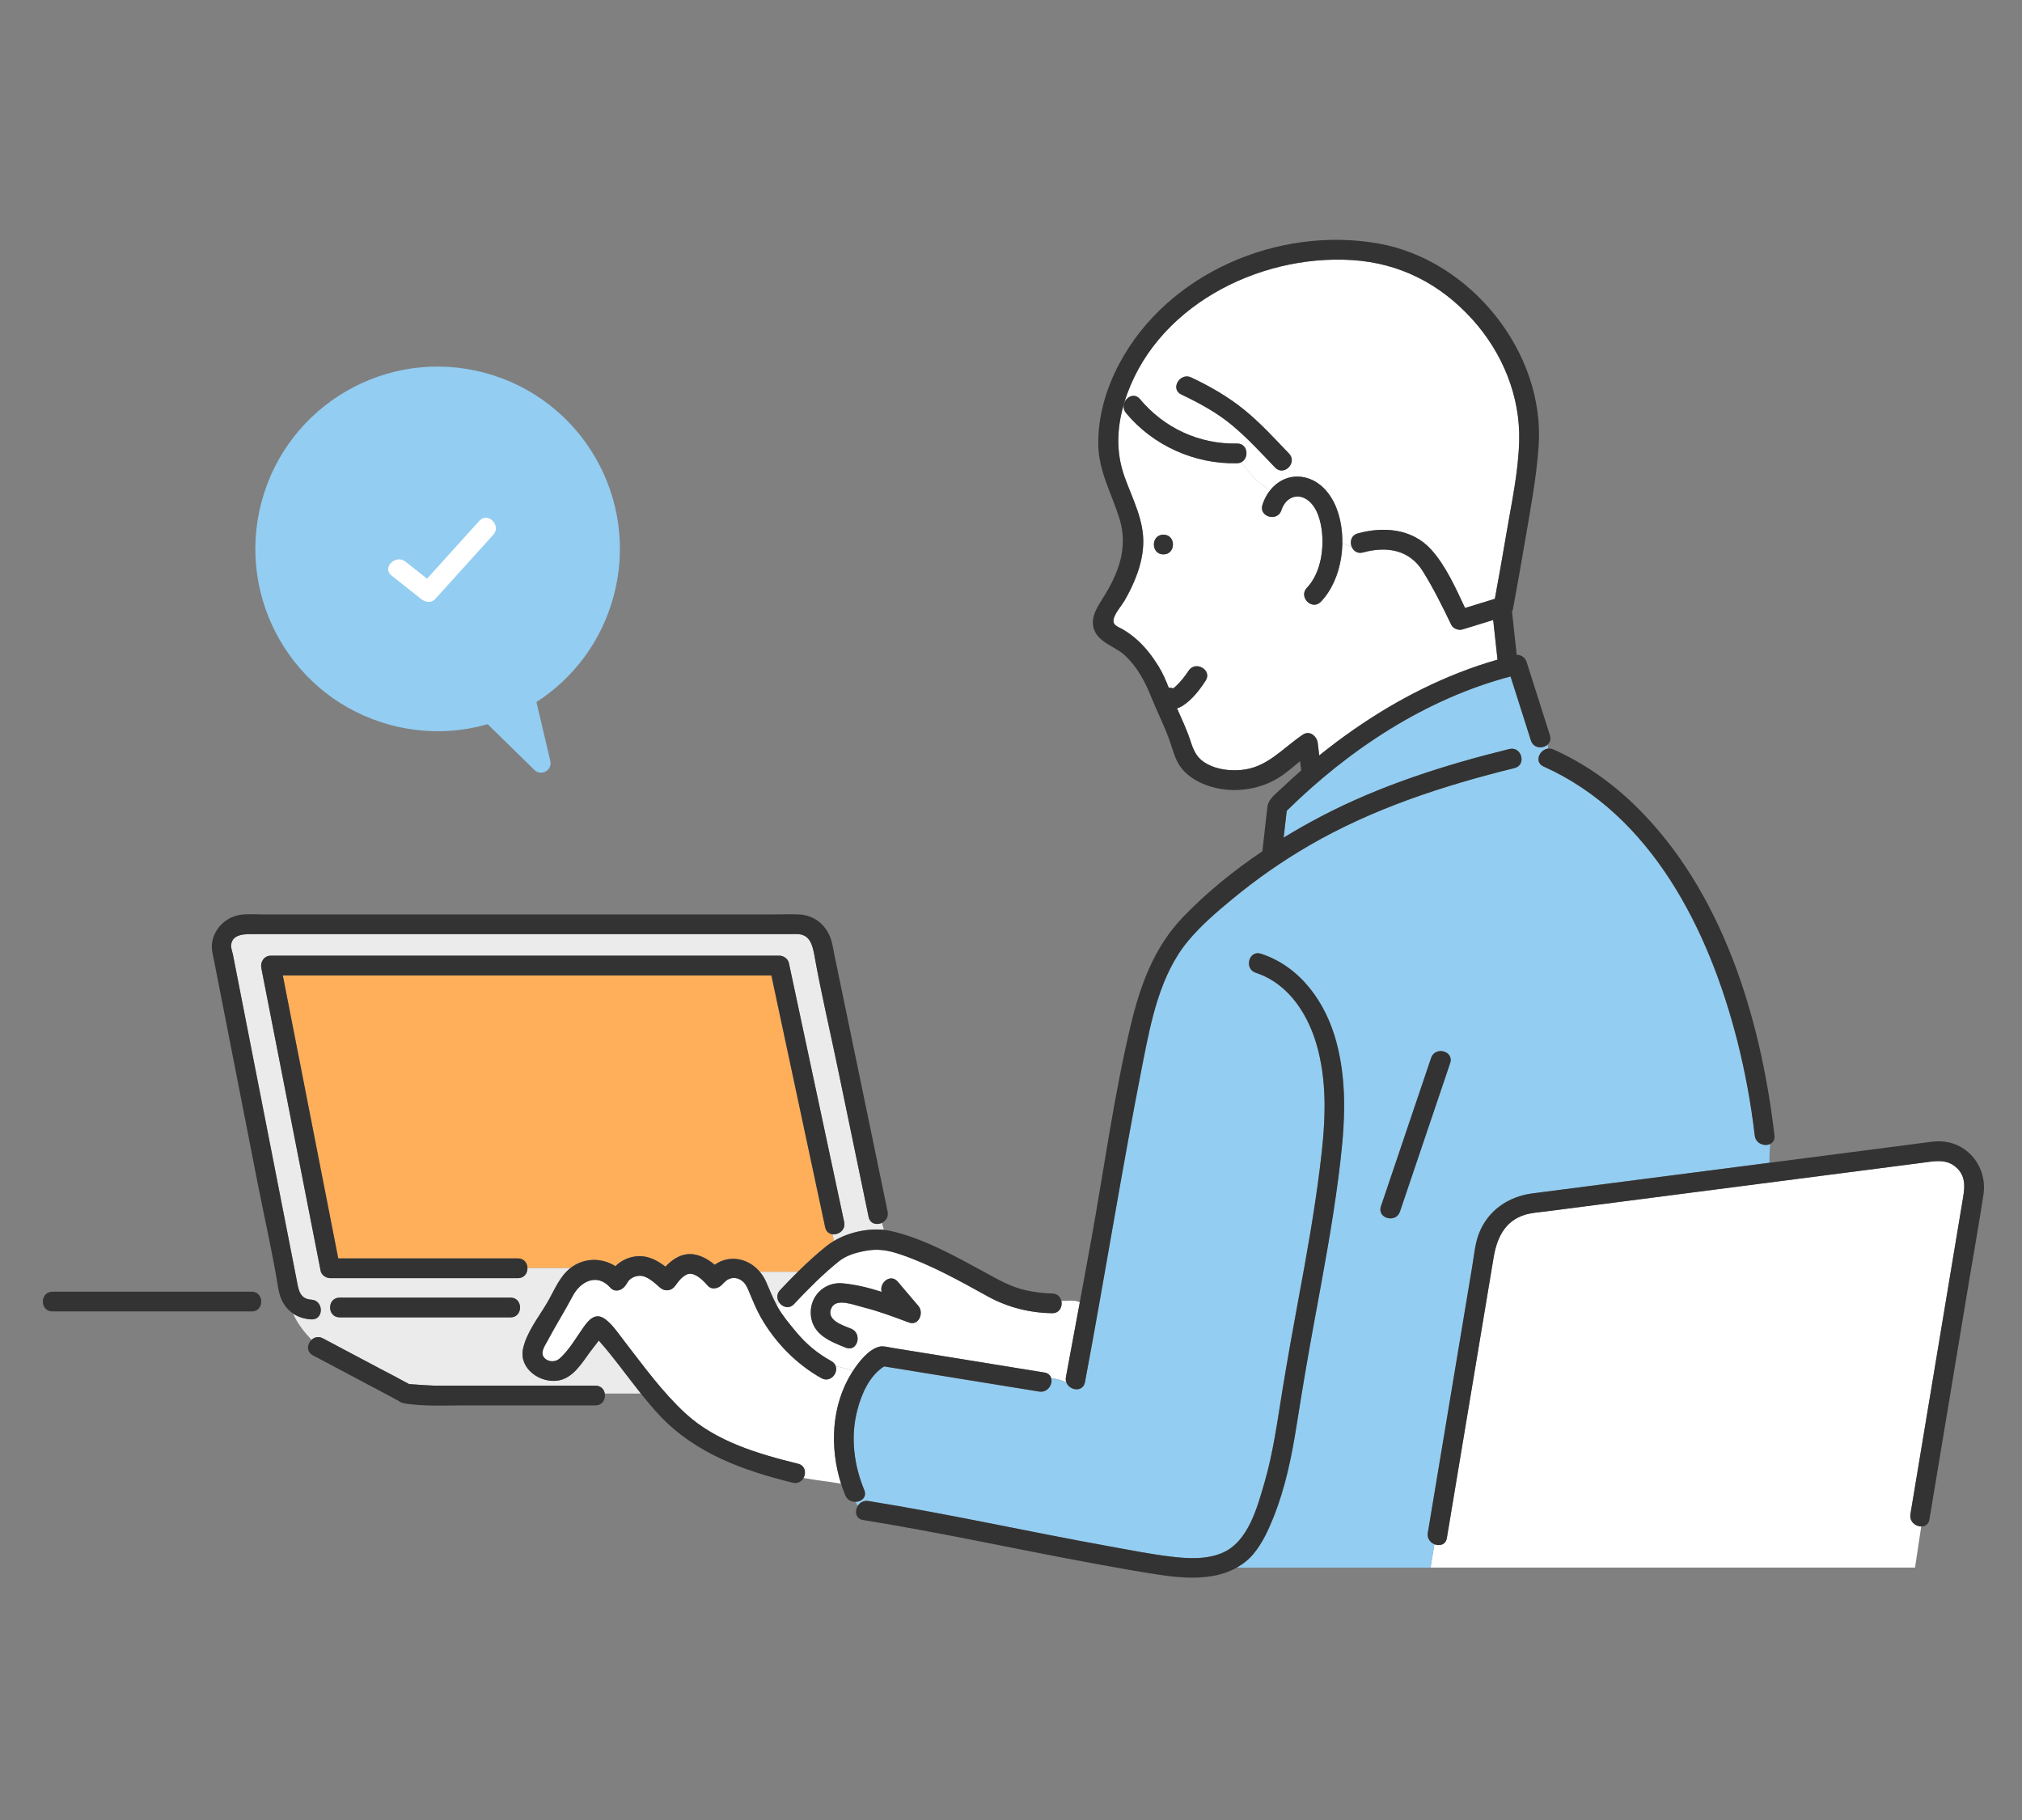 <svg width="200" height="180" viewBox="0 0 200 180" fill="none" xmlns="http://www.w3.org/2000/svg">
<rect x="0" y="0" width="200" height="180" fill="#808080" stroke="none"/>
<g clip-path="url(#clip0_1698_22733)">
<path d="M59.687 131.844C59.687 131.828 59.685 131.82 59.684 131.812C59.684 131.823 59.687 131.832 59.687 131.844Z" fill="#FFAE5A"/>
<path d="M71.473 126.986C71.473 126.986 71.483 126.976 71.49 126.967C71.497 126.958 71.506 126.948 71.515 126.934C71.502 126.951 71.487 126.969 71.473 126.986Z" fill="#FFAE5A"/>
<path d="M115.777 68.23C115.795 68.252 115.793 68.246 115.825 68.223C115.809 68.224 115.793 68.228 115.777 68.23Z" fill="#FFAE5A"/>
<path d="M58.699 131.999C58.666 131.95 58.636 131.91 58.662 131.985C58.668 131.999 58.682 132.001 58.699 131.999Z" fill="#FFAE5A"/>
<path d="M60.871 125.224C61.38 124.719 62.045 124.378 62.785 124.268C63.97 124.093 64.934 124.595 65.82 125.27C66.384 124.667 67.079 124.171 67.881 124.052C68.874 123.905 69.897 124.414 70.69 125.084C72.127 124.059 74.005 124.421 75.153 125.779H78.917C79.825 124.884 80.767 124.022 81.751 123.234C81.976 123.055 82.221 122.888 82.478 122.736L82.347 122.069C82.01 122.03 81.709 121.815 81.615 121.375C81.387 120.315 81.162 119.254 80.935 118.193C79.388 110.953 77.844 103.711 76.297 96.471H27.969C28.134 97.308 28.297 98.147 28.462 98.984C30.126 107.475 31.789 115.967 33.453 124.458H51.227C51.846 124.458 52.16 124.932 52.169 125.412H56.417C56.692 125.198 57.002 125.013 57.366 124.868C58.537 124.405 59.837 124.572 60.871 125.226V125.224Z" fill="#FFAE5A"/>
<path d="M87.234 120.945C86.731 121.182 86.064 121.047 85.918 120.352C85.86 120.07 85.801 119.79 85.743 119.508C84.783 114.88 83.824 110.253 82.864 105.625C82.098 101.929 81.227 98.238 80.562 94.522C80.385 93.532 80.134 92.461 78.96 92.388C78.714 92.372 78.46 92.388 78.213 92.388H25.279C24.412 92.388 22.959 92.276 22.861 93.489C22.84 93.759 22.987 94.132 23.039 94.392C23.17 95.066 23.303 95.739 23.434 96.412C23.869 98.631 24.303 100.85 24.738 103.067C25.802 108.5 26.866 113.935 27.933 119.368C28.316 121.321 28.697 123.272 29.08 125.225C29.174 125.703 29.273 126.181 29.36 126.659C29.525 127.555 29.649 128.474 30.797 128.54C32.047 128.612 32.051 130.563 30.797 130.491C30.084 130.45 29.479 130.244 28.986 129.909C29.415 130.888 30.08 131.729 30.815 132.513C31.093 132.252 31.505 132.135 31.938 132.364C33.857 133.382 35.778 134.4 37.697 135.418C38.513 135.851 39.341 136.266 40.146 136.716C40.23 136.762 40.327 136.798 40.403 136.853C40.41 136.858 40.428 136.871 40.451 136.887C40.817 136.924 42.745 137.041 42.94 137.043C44.318 137.05 45.696 137.043 47.074 137.043H58.896C59.441 137.043 59.747 137.408 59.82 137.823H63.392C62 136.076 60.707 134.247 59.224 132.578C58.946 132.974 58.619 133.355 58.352 133.722C57.534 134.84 56.672 136.301 55.196 136.537C53.419 136.819 51.319 135.356 51.73 133.408C52.073 131.793 53.227 130.338 54.063 128.932H51.372C51.583 129.506 51.292 130.287 50.498 130.287H33.596C32.338 130.287 32.34 128.336 33.596 128.336H50.498C50.959 128.336 51.25 128.598 51.372 128.932H54.063C54.096 128.877 54.13 128.82 54.162 128.765C54.864 127.546 55.35 126.248 56.42 125.413H52.172C52.181 125.907 51.867 126.409 51.23 126.409H32.654C32.25 126.409 31.796 126.11 31.714 125.693C31.469 124.442 31.224 123.194 30.98 121.943C29.27 113.213 27.558 104.483 25.848 95.753C25.728 95.139 26.118 94.518 26.788 94.518H77.087C77.497 94.518 77.939 94.82 78.027 95.235C78.254 96.295 78.48 97.356 78.707 98.417C80.303 105.896 81.901 113.376 83.497 120.856C83.666 121.643 82.951 122.138 82.35 122.067L82.481 122.734C83.907 121.888 85.784 121.464 87.426 121.635L87.234 120.941V120.945Z" fill="#EBEBEB"/>
<path d="M77.157 127.598C77.73 126.986 78.317 126.377 78.92 125.783H75.156C75.399 126.071 75.61 126.402 75.775 126.776C76.121 127.557 76.428 128.353 76.834 129.107C76.907 128.999 76.978 128.891 77.049 128.786C76.831 128.442 76.799 127.981 77.155 127.599L77.157 127.598Z" fill="#EBEBEB"/>
<path d="M84.26 135.749C84.286 135.709 84.313 135.666 84.341 135.623C83.822 135.363 83.254 135.239 82.665 135.118C82.904 135.84 82.11 136.783 81.244 136.301C78.759 134.918 76.641 132.739 75.237 130.256C74.843 129.559 74.54 128.82 74.226 128.083C74.034 127.633 73.862 127.087 73.49 126.755C73.03 126.345 72.427 126.265 71.913 126.597C71.776 126.686 71.677 126.792 71.56 126.904C71.531 126.931 71.508 126.954 71.493 126.971C71.468 127.003 71.457 127.014 71.459 127.012C71.099 127.429 70.407 127.626 69.987 127.135C69.589 126.67 68.809 125.886 68.145 125.985C67.619 126.065 67.094 126.721 66.806 127.142C66.436 127.686 65.77 127.77 65.274 127.339C64.747 126.881 64.023 126.168 63.294 126.177C62.847 126.182 62.425 126.363 62.14 126.711C62.051 126.819 61.815 127.346 61.987 126.909C61.739 127.537 60.891 127.943 60.357 127.34C59.084 125.902 57.431 126.693 56.65 128.172C55.855 129.678 54.946 131.116 54.149 132.622C53.901 133.091 53.429 133.736 53.784 134.22C54.162 134.735 54.917 134.744 55.343 134.368C56.299 133.523 56.994 132.282 57.727 131.251C58.314 130.425 58.974 129.754 59.942 130.526C60.662 131.101 61.21 131.941 61.769 132.663C63.665 135.111 65.508 137.672 67.793 139.781C70.813 142.571 75.02 143.804 78.924 144.762C79.644 144.939 79.758 145.666 79.481 146.17C80.687 146.404 81.975 146.519 83.19 146.741C82.05 143.148 82.227 138.983 84.261 135.751L84.26 135.749Z" fill="white"/>
<path d="M104.069 129.879C101.852 129.845 99.687 129.306 97.746 128.24C94.953 126.702 92.132 125.111 89.103 124.077C87.867 123.655 86.847 123.467 85.557 123.719C84.601 123.905 83.702 124.161 82.939 124.776C81.373 126.041 79.912 127.509 78.537 128.978C78.035 129.515 77.357 129.267 77.051 128.785C76.978 128.891 76.909 128.999 76.836 129.106C76.866 129.161 76.894 129.216 76.925 129.271C77.425 130.156 78.085 130.927 78.73 131.708C79.748 132.939 80.832 133.836 82.231 134.615C82.464 134.744 82.602 134.922 82.668 135.117C83.257 135.237 83.824 135.362 84.344 135.622C84.935 134.707 85.908 133.441 86.999 133.185C87.375 133.097 87.872 133.242 88.25 133.304C90 133.588 91.753 133.872 93.503 134.155C96.771 134.686 100.038 135.216 103.305 135.745C103.688 135.807 103.901 136.03 103.977 136.302C104.499 136.36 104.988 136.515 105.469 136.694C105.417 136.541 105.403 136.369 105.439 136.179C105.902 133.719 106.357 131.259 106.81 128.797C106.267 128.529 105.589 128.677 104.983 128.666C105.109 129.223 104.804 129.886 104.069 129.876V129.879ZM89.894 130.796C88.37 130.225 86.889 129.666 85.309 129.274C84.397 129.047 82.723 128.366 82.249 129.345C81.66 130.56 83.353 131.078 84.179 131.41C85.332 131.871 84.826 133.756 83.661 133.292C82.13 132.68 80.412 132.016 80.211 130.133C80.013 128.26 81.517 126.749 83.356 126.926C84.677 127.054 85.956 127.373 87.212 127.772C86.942 126.882 88.085 125.924 88.798 126.763C89.481 127.564 90.162 128.366 90.843 129.168C91.41 129.835 90.889 131.172 89.894 130.798V130.796Z" fill="white"/>
<path d="M190.034 150.968C189.468 150.963 188.843 150.48 188.966 149.744C188.998 149.551 189.03 149.357 189.062 149.164C190.463 140.737 191.864 132.31 193.265 123.884C193.54 122.234 193.813 120.584 194.088 118.937C194.299 117.665 194.597 116.374 193.425 115.395C192.46 114.588 191.295 114.847 190.172 114.992C188.767 115.173 187.364 115.356 185.959 115.536C176.539 116.753 167.117 117.972 157.697 119.189C156.117 119.393 154.538 119.596 152.958 119.8C152.231 119.894 151.473 119.935 150.778 120.159C148.793 120.797 148.046 122.511 147.734 124.384C147.479 125.92 147.222 127.454 146.966 128.99C145.682 136.695 144.398 144.4 143.114 152.105C143 152.784 142.383 152.931 141.883 152.722L141.496 155.037H189.42L190.032 150.966L190.034 150.968Z" fill="white"/>
<path d="M175.084 113.149C174.536 113.404 173.659 113.12 173.564 112.31C173.193 109.129 172.613 105.974 171.82 102.87C169.055 92.036 163.391 80.606 152.676 75.808C151.717 75.379 152.258 74.132 153.127 74.037C153.107 73.907 153.093 73.776 153.083 73.645C152.613 74.072 151.68 74.04 151.426 73.24C150.754 71.129 150.083 69.017 149.411 66.906C140.991 69.129 133.437 74.127 127.273 80.195C127.169 81.078 127.068 81.962 126.968 82.847C128.167 82.112 129.388 81.422 130.612 80.78C136.495 77.694 142.855 75.674 149.287 74.084C150.507 73.783 151.023 75.665 149.805 75.966C142.756 77.708 135.805 79.964 129.496 83.623C126.834 85.168 124.301 86.935 121.927 88.895C120.377 90.175 118.815 91.504 117.523 93.056C114.739 96.403 113.845 100.993 113.029 105.147C110.966 115.633 109.293 126.201 107.316 136.705C107.119 137.75 105.744 137.533 105.464 136.7C104.983 136.519 104.494 136.366 103.972 136.308C104.144 136.916 103.63 137.769 102.78 137.633C97.668 136.804 92.557 135.974 87.445 135.146C85.987 136.068 85.201 137.89 84.79 139.493C84.11 142.141 84.453 144.869 85.483 147.376C85.767 148.064 85.219 148.521 84.628 148.541C84.69 148.674 84.761 148.802 84.846 148.922C85.052 148.603 85.418 148.378 85.886 148.452C93.882 149.736 101.784 151.507 109.753 152.942C111.768 153.305 113.79 153.71 115.822 153.953C117.499 154.153 119.356 154.259 120.938 153.564C123.467 152.454 124.357 149.073 125.06 146.659C125.943 143.624 126.346 140.511 126.858 137.399C127.327 134.55 127.829 131.707 128.357 128.869C129.194 124.381 130.005 119.901 130.565 115.369C131.048 111.478 131.341 107.629 130.353 103.783C129.515 100.525 127.557 97.308 124.205 96.208C123.015 95.818 123.527 93.934 124.723 94.326C128.668 95.619 131.156 99.207 132.188 103.092C133.361 107.499 132.963 111.909 132.389 116.366C131.773 121.155 130.879 125.887 130.005 130.634C129.373 134.066 128.792 137.507 128.247 140.953C127.759 144.046 127.135 147.111 125.968 150.033C125.455 151.317 124.87 152.605 123.981 153.678C123.518 154.238 122.947 154.689 122.318 155.04H141.491L141.878 152.725C141.467 152.553 141.135 152.143 141.227 151.588C141.263 151.372 141.3 151.157 141.335 150.941C142.767 142.354 144.198 133.768 145.63 125.181C145.802 124.154 145.894 123.039 146.261 122.058C147.128 119.74 149.172 118.34 151.571 118.028C154.635 117.629 157.698 117.237 160.763 116.84C165.515 116.226 170.268 115.612 175.02 114.997C175.009 114.378 175.046 113.764 175.082 113.147L175.084 113.149ZM143.435 105.144C141.781 110.039 140.126 114.933 138.471 119.828C138.07 121.013 136.186 120.502 136.589 119.31C138.244 114.415 139.899 109.521 141.554 104.626C141.954 103.441 143.838 103.952 143.435 105.144Z" fill="#93CDF1"/>
<path d="M71.457 127.01C71.457 127.01 71.469 126.995 71.475 126.988C71.464 127.001 71.457 127.008 71.457 127.01Z" fill="#FFAE5A"/>
<path d="M134.303 52.756C136.852 52.052 139.69 52.285 141.557 54.351C143.007 55.954 143.975 58.141 144.91 60.132C145.892 59.828 146.875 59.527 147.858 59.223C148.25 57.107 148.624 54.989 148.984 52.868C149.498 49.828 150.188 46.692 150.268 43.601C150.38 39.173 148.604 34.885 145.664 31.619C142.494 28.098 138.482 26.02 133.727 25.723C124.376 25.14 114.07 30.427 111.209 39.808C111.17 39.938 111.133 40.067 111.098 40.195C111.11 40.204 111.124 40.213 111.137 40.223C111.128 39.42 112.119 38.711 112.756 39.475C115.135 42.331 118.627 43.952 122.348 43.868C123.434 43.844 123.579 45.291 122.793 45.708C123.554 46.806 124.457 47.825 125.638 48.484C126.449 47.476 127.687 46.9 129.087 47.226C130.635 47.588 131.68 48.904 132.219 50.328C132.595 51.325 132.776 52.466 132.769 53.622C133.061 53.858 133.374 53.996 133.696 54.076C133.494 53.583 133.64 52.937 134.301 52.755L134.303 52.756ZM126.116 46.238C124.746 44.809 123.4 43.334 121.876 42.066C120.362 40.805 118.622 39.862 116.846 39.019C115.711 38.48 116.703 36.798 117.831 37.334C119.697 38.219 121.469 39.232 123.074 40.537C124.674 41.837 126.071 43.373 127.494 44.858C128.363 45.764 126.985 47.146 126.114 46.238H126.116Z" fill="white"/>
<path d="M130.649 59.511C129.779 60.421 128.401 59.039 129.269 58.131C130.696 56.634 131.032 54.032 130.679 52.067C130.514 51.15 130.177 50.126 129.423 49.52C128.352 48.658 127.14 49.218 126.752 50.449C126.374 51.645 124.492 51.13 124.87 49.931C125.038 49.394 125.304 48.901 125.643 48.482C124.462 47.822 123.561 46.802 122.798 45.706C122.672 45.772 122.525 45.814 122.353 45.818C118.163 45.912 114.066 44.078 111.381 40.853C111.214 40.653 111.143 40.435 111.141 40.224C111.129 40.215 111.115 40.204 111.102 40.195C110.46 42.515 110.411 44.849 111.23 47.147C112.009 49.328 113.176 51.442 113.084 53.83C113.034 55.123 112.674 56.37 112.167 57.553C111.895 58.181 111.587 58.791 111.244 59.383C110.932 59.921 110.419 60.472 110.208 61.054C109.921 61.847 110.551 61.943 111.148 62.299C111.649 62.597 112.12 62.957 112.55 63.349C113.357 64.087 114.033 64.981 114.604 65.91C115.013 66.577 115.324 67.297 115.611 68.028C115.755 68.012 115.9 68.028 116.037 68.087C116.136 68.016 116.232 67.941 116.322 67.856C116.807 67.404 117.207 66.893 117.568 66.34C118.252 65.291 119.941 66.27 119.253 67.324C118.649 68.248 117.935 69.186 116.996 69.793C116.823 69.905 116.627 69.997 116.425 70.057C116.89 71.129 117.399 72.177 117.759 73.291C118.101 74.35 118.431 75.056 119.46 75.591C120.462 76.113 121.619 76.246 122.734 76.155C125.335 75.944 126.844 74.014 128.878 72.656C129.558 72.202 130.267 72.826 130.347 73.498C130.395 73.905 130.441 74.311 130.489 74.719C131.582 73.839 132.703 72.995 133.852 72.195C138.201 69.163 143.017 66.702 148.127 65.244C147.985 63.936 147.841 62.629 147.699 61.32C146.686 61.632 145.672 61.944 144.659 62.255C144.272 62.374 143.739 62.182 143.558 61.806C142.689 60.008 141.793 58.191 140.737 56.496C139.398 54.344 137.124 54.005 134.827 54.64C134.278 54.793 133.871 54.488 133.705 54.08C133.382 54 133.07 53.862 132.777 53.626C132.761 55.799 132.064 58.037 130.654 59.514L130.649 59.511ZM115.077 54.83C113.82 54.83 113.821 52.879 115.077 52.879C116.333 52.879 116.333 54.83 115.077 54.83Z" fill="white"/>
<path d="M87.798 119.833C86.047 111.392 84.297 102.949 82.546 94.508C82.401 93.805 82.323 93.099 82.01 92.441C81.423 91.21 80.326 90.489 78.97 90.435C78.192 90.405 77.408 90.435 76.629 90.435H25.937C25.208 90.435 24.431 90.368 23.707 90.485C22.063 90.755 20.75 92.324 20.979 94.015C21.022 94.338 21.105 94.659 21.167 94.978C21.524 96.801 21.882 98.624 22.238 100.448C23.329 106.017 24.42 111.585 25.511 117.154C26.181 120.572 26.973 123.988 27.524 127.428C27.696 128.501 28.193 129.372 28.982 129.907C28.792 129.475 28.645 129.017 28.564 128.522C28.647 129.017 28.792 129.475 28.982 129.907C29.475 130.243 30.08 130.448 30.793 130.489C32.047 130.562 32.044 128.611 30.793 128.538C29.647 128.472 29.523 127.554 29.356 126.658C29.268 126.179 29.168 125.702 29.076 125.223C28.693 123.27 28.312 121.319 27.928 119.366C26.864 113.933 25.8 108.499 24.734 103.066C24.299 100.847 23.865 98.628 23.43 96.411C23.299 95.737 23.166 95.065 23.035 94.391C22.983 94.13 22.836 93.757 22.858 93.488C22.955 92.275 24.408 92.386 25.275 92.386H78.21C78.456 92.386 78.71 92.37 78.956 92.386C80.13 92.459 80.38 93.53 80.558 94.52C81.223 98.236 82.094 101.927 82.86 105.624C83.82 110.251 84.779 114.879 85.739 119.506C85.797 119.788 85.856 120.069 85.914 120.351C86.058 121.048 86.725 121.181 87.231 120.943C87.615 120.762 87.906 120.363 87.796 119.831L87.798 119.833Z" fill="#333333"/>
<path d="M83.499 120.855C81.903 113.376 80.305 105.896 78.708 98.416C78.481 97.356 78.256 96.295 78.029 95.234C77.94 94.819 77.499 94.518 77.089 94.518H26.79C26.118 94.518 25.729 95.138 25.85 95.752C27.56 104.482 29.271 113.212 30.981 121.943C31.226 123.193 31.471 124.442 31.716 125.692C31.797 126.107 32.251 126.409 32.656 126.409H51.232C51.868 126.409 52.182 125.907 52.173 125.412C52.165 124.931 51.851 124.458 51.232 124.458H33.457C31.794 115.967 30.13 107.474 28.466 98.984C28.301 98.147 28.138 97.308 27.973 96.47H76.301C77.848 103.711 79.393 110.953 80.939 118.193C81.166 119.254 81.392 120.314 81.619 121.375C81.713 121.815 82.014 122.03 82.351 122.069C82.954 122.138 83.667 121.643 83.499 120.857V120.855Z" fill="#333333"/>
<path d="M57.879 137.822H59.819C59.747 137.407 59.438 137.042 58.895 137.042H47.074C45.696 137.042 44.317 137.049 42.939 137.042C42.744 137.042 40.816 136.923 40.451 136.886C40.429 136.87 40.41 136.857 40.403 136.852C40.325 136.797 40.227 136.762 40.146 136.716C39.34 136.265 38.512 135.85 37.696 135.417C35.777 134.399 33.856 133.381 31.937 132.363C31.506 132.134 31.093 132.249 30.814 132.512C31.29 133.019 31.791 133.502 32.274 133.986C31.79 133.502 31.288 133.019 30.814 132.512C30.378 132.922 30.273 133.688 30.953 134.048C32.652 134.949 34.351 135.85 36.05 136.751C36.995 137.253 37.941 137.753 38.886 138.255C38.901 138.264 39.305 138.493 39.404 138.535C39.445 138.567 39.488 138.601 39.53 138.626C39.869 138.823 40.311 138.846 40.69 138.89C42.46 139.091 44.3 138.995 46.079 138.995H58.897C59.608 138.995 59.917 138.367 59.821 137.824H57.881L57.879 137.822Z" fill="#333333"/>
<path d="M115.075 52.879C113.82 52.879 113.818 54.83 115.075 54.83C116.333 54.83 116.333 52.879 115.075 52.879Z" fill="#333333"/>
<path d="M152.679 75.807C163.392 80.603 169.057 92.033 171.822 102.869C172.613 105.971 173.195 109.128 173.566 112.308C173.709 113.541 175.662 113.555 175.517 112.308C174.163 100.666 170.359 88.085 161.755 79.686C159.397 77.384 156.673 75.472 153.665 74.124C152.528 73.615 151.534 75.297 152.68 75.809L152.679 75.807Z" fill="#333333"/>
<path d="M122.35 43.866C118.628 43.949 115.136 42.328 112.757 39.472C111.954 38.506 110.579 39.893 111.378 40.852C114.063 44.077 118.16 45.911 122.35 45.817C123.604 45.788 123.607 43.837 122.35 43.866Z" fill="#333333"/>
<path d="M127.497 44.857C126.075 43.37 124.675 41.836 123.077 40.536C121.472 39.23 119.698 38.219 117.834 37.333C116.706 36.797 115.714 38.478 116.85 39.017C118.623 39.86 120.363 40.804 121.88 42.065C123.403 43.333 124.75 44.807 126.119 46.236C126.99 47.145 128.368 45.765 127.499 44.857H127.497Z" fill="#333333"/>
<path d="M141.556 104.625C139.901 109.52 138.246 114.414 136.591 119.309C136.189 120.501 138.072 121.014 138.473 119.827C140.128 114.932 141.783 110.038 143.438 105.143C143.84 103.951 141.957 103.438 141.556 104.625Z" fill="#333333"/>
<path d="M129.09 47.225C127.107 46.762 125.445 48.108 124.871 49.931C124.491 51.132 126.375 51.645 126.752 50.449C127.141 49.217 128.352 48.658 129.424 49.52C130.179 50.126 130.514 51.15 130.679 52.067C131.032 54.032 130.699 56.634 129.269 58.131C128.402 59.039 129.78 60.421 130.649 59.511C132.811 57.246 133.306 53.195 132.223 50.329C131.685 48.904 130.639 47.588 129.09 47.226V47.225Z" fill="#333333"/>
<path d="M24.899 127.752H5.181C3.925 127.752 3.923 129.703 5.181 129.703H24.899C26.155 129.703 26.157 127.752 24.899 127.752Z" fill="#333333"/>
<path d="M153.308 72.719C152.54 70.303 151.772 67.889 151.002 65.473C150.86 65.03 150.466 64.753 150.021 64.766C149.865 63.338 149.711 61.91 149.555 60.482C149.599 60.408 149.633 60.328 149.649 60.241C150.055 58.065 150.441 55.883 150.812 53.7C151.35 50.537 151.965 47.337 152.19 44.132C152.843 34.826 145.434 25.696 136.349 24.084C126.477 22.332 115.496 26.98 110.71 35.971C109.409 38.417 108.586 41.202 108.632 43.989C108.674 46.608 109.946 48.801 110.712 51.236C111.638 54.175 110.618 56.766 109.022 59.262C108.387 60.257 107.708 61.408 108.362 62.575C108.967 63.652 110.4 64.003 111.274 64.828C112.557 66.039 113.273 67.456 113.914 69.047C114.481 70.457 115.21 71.866 115.705 73.294C116.032 74.234 116.253 75.227 116.894 76.016C117.614 76.905 118.712 77.49 119.794 77.809C122.176 78.514 124.921 78.074 126.927 76.616C127.506 76.197 128.045 75.733 128.596 75.282C128.63 75.566 128.662 75.85 128.696 76.133C128.698 76.155 128.703 76.174 128.706 76.195C128.006 76.806 127.318 77.428 126.647 78.07C126.133 78.562 125.507 79.001 125.374 79.725C125.328 79.977 125.313 80.24 125.283 80.493C125.14 81.726 124.998 82.957 124.865 84.191C122.027 86.1 119.345 88.271 117.018 90.694C114.159 93.67 112.787 97.428 111.844 101.384C110.175 108.381 109.212 115.577 107.928 122.654C107.557 124.701 107.183 126.75 106.805 128.796C106.352 131.258 105.897 133.718 105.434 136.179C105.398 136.368 105.412 136.54 105.464 136.693C105.65 136.764 105.836 136.837 106.021 136.911C105.835 136.837 105.65 136.762 105.464 136.693C105.744 137.527 107.119 137.741 107.316 136.698C109.291 126.194 110.966 115.627 113.029 105.141C113.846 100.988 114.74 96.398 117.523 93.049C118.815 91.497 120.375 90.169 121.927 88.888C124.301 86.928 126.833 85.162 129.496 83.617C135.803 79.959 142.754 77.703 149.805 75.96C151.023 75.658 150.507 73.776 149.287 74.078C142.855 75.667 136.495 77.685 130.611 80.773C129.388 81.415 128.167 82.106 126.968 82.84C127.068 81.957 127.169 81.071 127.273 80.188C133.437 74.122 140.991 69.124 149.411 66.9C150.083 69.01 150.754 71.123 151.426 73.233C151.805 74.425 153.689 73.916 153.308 72.716V72.719ZM115.778 68.228C115.794 68.224 115.81 68.223 115.826 68.221C115.792 68.246 115.796 68.251 115.778 68.228ZM148.985 52.868C148.627 54.989 148.251 57.107 147.859 59.223C146.876 59.524 145.894 59.828 144.911 60.131C143.975 58.141 143.006 55.952 141.559 54.35C139.691 52.284 136.853 52.052 134.304 52.756C133.096 53.089 133.609 54.973 134.822 54.638C137.119 54.003 139.393 54.342 140.732 56.493C141.788 58.189 142.685 60.005 143.552 61.804C143.733 62.178 144.267 62.371 144.654 62.252C145.667 61.94 146.681 61.628 147.694 61.318C147.836 62.625 147.98 63.932 148.121 65.241C143.011 66.699 138.196 69.161 133.847 72.192C132.697 72.994 131.576 73.836 130.484 74.716C130.436 74.31 130.39 73.904 130.342 73.496C130.264 72.824 129.554 72.199 128.873 72.653C126.839 74.012 125.328 75.944 122.729 76.153C121.615 76.243 120.457 76.112 119.455 75.589C118.426 75.053 118.096 74.347 117.754 73.288C117.394 72.174 116.886 71.126 116.42 70.055C116.622 69.995 116.817 69.902 116.991 69.791C117.929 69.184 118.644 68.244 119.247 67.322C119.935 66.268 118.247 65.289 117.562 66.337C117.2 66.891 116.8 67.401 116.317 67.854C116.227 67.939 116.131 68.013 116.032 68.084C115.897 68.028 115.751 68.01 115.606 68.026C115.319 67.297 115.008 66.575 114.598 65.908C114.027 64.979 113.353 64.085 112.544 63.347C112.115 62.955 111.643 62.595 111.143 62.297C110.545 61.94 109.916 61.844 110.203 61.052C110.414 60.47 110.929 59.916 111.239 59.381C111.583 58.788 111.892 58.18 112.161 57.55C112.67 56.369 113.029 55.12 113.078 53.827C113.171 51.44 112.003 49.326 111.225 47.144C110.359 44.719 110.462 42.254 111.207 39.804C114.066 30.423 124.373 25.136 133.724 25.719C138.478 26.016 142.49 28.094 145.661 31.615C148.602 34.881 150.378 39.171 150.266 43.596C150.188 46.688 149.498 49.826 148.982 52.864L148.985 52.868Z" fill="#333333"/>
<path d="M120.061 155.039H122.325C122.954 154.688 123.525 154.235 123.988 153.677C124.877 152.603 125.462 151.318 125.975 150.032C127.142 147.11 127.766 144.047 128.254 140.952C128.797 137.506 129.379 134.065 130.012 130.633C130.886 125.886 131.779 121.154 132.396 116.365C132.969 111.908 133.366 107.498 132.195 103.09C131.163 99.208 128.675 95.618 124.73 94.325C123.534 93.933 123.022 95.817 124.212 96.207C127.564 97.305 129.522 100.524 130.36 103.782C131.348 107.628 131.055 111.478 130.572 115.368C130.012 119.9 129.201 124.38 128.364 128.868C127.836 131.706 127.334 134.549 126.865 137.397C126.355 140.509 125.95 143.623 125.067 146.658C124.364 149.072 123.474 152.453 120.945 153.563C119.361 154.258 117.506 154.152 115.829 153.951C113.797 153.708 111.773 153.304 109.76 152.94C101.792 151.504 93.889 149.735 85.893 148.451C85.424 148.377 85.059 148.602 84.853 148.921C84.518 149.441 84.607 150.209 85.373 150.333C92.972 151.555 100.487 153.215 108.055 154.608C110.148 154.993 112.245 155.376 114.348 155.7C116.184 155.984 118.036 156.183 119.882 155.879C120.73 155.741 121.571 155.464 122.325 155.042H120.061V155.039Z" fill="#333333"/>
<path d="M102.903 136.327C103.279 136.265 103.634 136.263 103.976 136.301C103.9 136.029 103.685 135.806 103.304 135.744C100.036 135.213 96.769 134.683 93.502 134.154C91.751 133.871 89.999 133.587 88.248 133.303C87.871 133.241 87.374 133.095 86.998 133.184C85.907 133.441 84.933 134.706 84.343 135.621C84.316 135.664 84.288 135.706 84.261 135.747C82.227 138.979 82.049 143.145 83.19 146.737C83.662 146.824 84.123 146.925 84.564 147.056C84.123 146.923 83.662 146.822 83.19 146.737C83.314 147.127 83.452 147.512 83.607 147.886C83.798 148.353 84.226 148.546 84.632 148.532C84.527 148.309 84.447 148.073 84.368 147.837C84.446 148.073 84.527 148.309 84.632 148.532C85.222 148.513 85.77 148.057 85.487 147.367C84.456 144.86 84.114 142.133 84.793 139.484C85.205 137.881 85.99 136.058 87.448 135.137C92.56 135.965 97.672 136.795 102.784 137.624C103.632 137.762 104.146 136.907 103.976 136.299C103.634 136.26 103.279 136.262 102.903 136.325V136.327Z" fill="#333333"/>
<path d="M51.371 128.932C51.248 128.6 50.958 128.336 50.496 128.336H33.595C32.339 128.336 32.337 130.287 33.595 130.287H50.496C51.291 130.287 51.584 129.505 51.371 128.932Z" fill="#333333"/>
<path d="M78.32 145.89C78.694 146.001 79.082 146.092 79.481 146.17C79.76 145.664 79.645 144.937 78.925 144.762C75.021 143.804 70.815 142.569 67.793 139.781C65.508 137.672 63.665 135.111 61.769 132.663C61.211 131.943 60.663 131.1 59.942 130.526C58.974 129.754 58.314 130.425 57.727 131.251C56.995 132.282 56.299 133.523 55.343 134.368C54.917 134.744 54.16 134.735 53.784 134.22C53.428 133.736 53.901 133.091 54.15 132.622C54.946 131.116 55.856 129.68 56.65 128.172C57.433 126.691 59.084 125.902 60.358 127.34C60.891 127.943 61.739 127.537 61.987 126.909C61.815 127.346 62.051 126.819 62.14 126.711C62.426 126.363 62.848 126.182 63.295 126.177C64.022 126.17 64.746 126.881 65.274 127.338C65.771 127.769 66.436 127.684 66.807 127.142C67.092 126.721 67.619 126.067 68.146 125.985C68.809 125.884 69.59 126.668 69.987 127.134C70.407 127.626 71.099 127.429 71.459 127.012C71.459 127.012 71.466 127.003 71.477 126.991C71.491 126.973 71.505 126.957 71.519 126.938C71.51 126.952 71.502 126.962 71.495 126.971C71.51 126.954 71.534 126.93 71.562 126.904C71.679 126.794 71.78 126.686 71.915 126.597C72.429 126.264 73.032 126.345 73.492 126.755C73.864 127.087 74.036 127.633 74.228 128.083C74.542 128.819 74.845 129.559 75.239 130.256C76.644 132.739 78.761 134.916 81.246 136.301C82.112 136.783 82.907 135.84 82.667 135.118C82.603 134.925 82.465 134.745 82.231 134.616C80.833 133.837 79.749 132.94 78.73 131.709C78.084 130.928 77.424 130.155 76.924 129.272C76.894 129.217 76.864 129.162 76.835 129.107C76.429 128.355 76.124 127.558 75.776 126.776C75.609 126.402 75.4 126.07 75.157 125.783C74.01 124.422 72.131 124.062 70.695 125.088C69.903 124.417 68.878 123.906 67.885 124.055C67.083 124.174 66.388 124.673 65.824 125.274C64.939 124.598 63.972 124.096 62.789 124.272C62.05 124.382 61.384 124.722 60.875 125.228C59.841 124.571 58.541 124.405 57.37 124.869C57.005 125.013 56.695 125.199 56.422 125.414C55.352 126.249 54.864 127.548 54.164 128.766C54.132 128.821 54.098 128.878 54.064 128.933C53.229 130.34 52.074 131.794 51.732 133.41C51.32 135.357 53.42 136.822 55.198 136.539C56.673 136.305 57.535 134.841 58.353 133.724C58.623 133.357 58.947 132.973 59.226 132.58C60.71 134.249 62.002 136.076 63.394 137.825C63.992 138.575 64.606 139.313 65.265 140.013C68.767 143.738 73.543 145.45 78.407 146.643C78.907 146.766 79.288 146.523 79.481 146.172C79.084 146.094 78.696 146.003 78.32 145.891V145.89ZM58.664 131.987C58.637 131.911 58.667 131.954 58.701 132.001C58.683 132.003 58.669 132.002 58.664 131.987ZM59.683 131.815C59.683 131.815 59.687 131.831 59.687 131.847C59.687 131.831 59.685 131.822 59.683 131.815Z" fill="#333333"/>
<path d="M71.455 127.011C71.455 127.011 71.465 127.002 71.488 126.971C71.481 126.978 71.476 126.983 71.471 126.99C71.465 126.997 71.46 127.004 71.453 127.011H71.455Z" fill="#333333"/>
<path d="M85.307 129.27C86.887 129.662 88.368 130.223 89.892 130.792C90.887 131.165 91.408 129.829 90.841 129.162C90.16 128.36 89.477 127.559 88.796 126.757C88.082 125.918 86.94 126.876 87.21 127.766C85.954 127.365 84.675 127.046 83.354 126.92C81.514 126.743 80.01 128.254 80.209 130.127C80.409 132.012 82.128 132.674 83.659 133.286C84.824 133.752 85.332 131.865 84.177 131.404C83.35 131.074 81.658 130.556 82.247 129.339C82.721 128.36 84.397 129.043 85.307 129.268V129.27Z" fill="#333333"/>
<path d="M104.068 127.926C103.186 127.912 102.299 127.795 101.439 127.603C99.954 127.27 98.72 126.543 97.397 125.823C94.499 124.246 91.423 122.516 88.182 121.761C87.938 121.704 87.686 121.663 87.427 121.637C85.784 121.466 83.908 121.89 82.482 122.736C82.223 122.889 81.978 123.056 81.754 123.235C80.77 124.022 79.828 124.886 78.92 125.78C78.317 126.374 77.728 126.984 77.157 127.595C76.8 127.976 76.831 128.437 77.051 128.781C77.278 128.45 77.524 128.139 77.932 127.937C77.526 128.141 77.278 128.45 77.051 128.781C77.358 129.264 78.035 129.512 78.537 128.975C79.912 127.506 81.373 126.037 82.939 124.773C83.702 124.157 84.601 123.902 85.557 123.716C86.847 123.464 87.867 123.652 89.103 124.074C92.131 125.108 94.951 126.699 97.746 128.237C99.687 129.304 101.852 129.842 104.069 129.876C104.806 129.886 105.109 129.223 104.983 128.666C104.728 128.661 104.483 128.629 104.27 128.522C104.483 128.629 104.728 128.662 104.983 128.666C104.894 128.272 104.589 127.932 104.069 127.925L104.068 127.926Z" fill="#333333"/>
<path d="M191.254 112.9C190.438 112.988 189.626 113.111 188.814 113.216C179.464 114.423 170.115 115.631 160.766 116.841C157.703 117.237 154.638 117.63 151.575 118.029C149.175 118.342 147.131 119.743 146.264 122.059C145.897 123.04 145.805 124.156 145.633 125.183C144.201 133.769 142.77 142.356 141.339 150.942C141.303 151.157 141.266 151.373 141.23 151.59C141.138 152.143 141.47 152.555 141.881 152.727C142.382 152.934 142.999 152.789 143.112 152.109C144.396 144.404 145.681 136.699 146.965 128.994C147.22 127.458 147.477 125.924 147.733 124.388C148.045 122.515 148.792 120.8 150.776 120.163C151.474 119.94 152.229 119.899 152.956 119.805C154.537 119.601 156.115 119.397 157.696 119.193C167.116 117.976 176.538 116.758 185.958 115.541C187.363 115.36 188.766 115.177 190.17 114.996C191.293 114.851 192.459 114.592 193.423 115.399C194.596 116.378 194.298 117.671 194.087 118.941C193.812 120.591 193.539 122.24 193.264 123.888C191.863 132.315 190.461 140.742 189.06 149.169C189.028 149.362 188.996 149.555 188.964 149.749C188.842 150.485 189.466 150.969 190.032 150.972C190.412 150.976 190.763 150.763 190.846 150.266C192.152 142.412 193.459 134.559 194.764 126.706C195.238 123.861 195.754 121.018 196.185 118.166C196.634 115.193 194.301 112.575 191.256 112.905L191.254 112.9Z" fill="#333333"/>
<path d="M47.952 36.873C57.569 39.45 63.277 49.335 60.699 58.952C59.493 63.452 56.689 67.095 53.06 69.434C53.518 71.377 53.975 73.317 54.433 75.259C54.649 76.178 53.532 76.808 52.858 76.148C51.316 74.64 49.777 73.131 48.236 71.623C45.199 72.494 41.895 72.577 38.62 71.699C29.003 69.122 23.296 59.237 25.873 49.62C28.45 40.003 38.335 34.295 47.952 36.873Z" fill="#93CDF1"/>
<path d="M47.407 51.515C45.684 53.42 43.962 55.327 42.24 57.232C41.53 56.669 40.821 56.109 40.111 55.547C39.138 54.775 37.747 56.146 38.731 56.927C39.709 57.7 40.686 58.475 41.663 59.248C42.061 59.562 42.657 59.676 43.043 59.248C44.957 57.13 46.871 55.013 48.787 52.895C49.627 51.965 48.251 50.582 47.407 51.515Z" fill="white"/>
</g>
<defs>
<clipPath id="clip0_1698_22733">
<rect width="192" height="132.306" fill="white" transform="translate(4.238 23.721)"/>
</clipPath>
</defs>
</svg>

